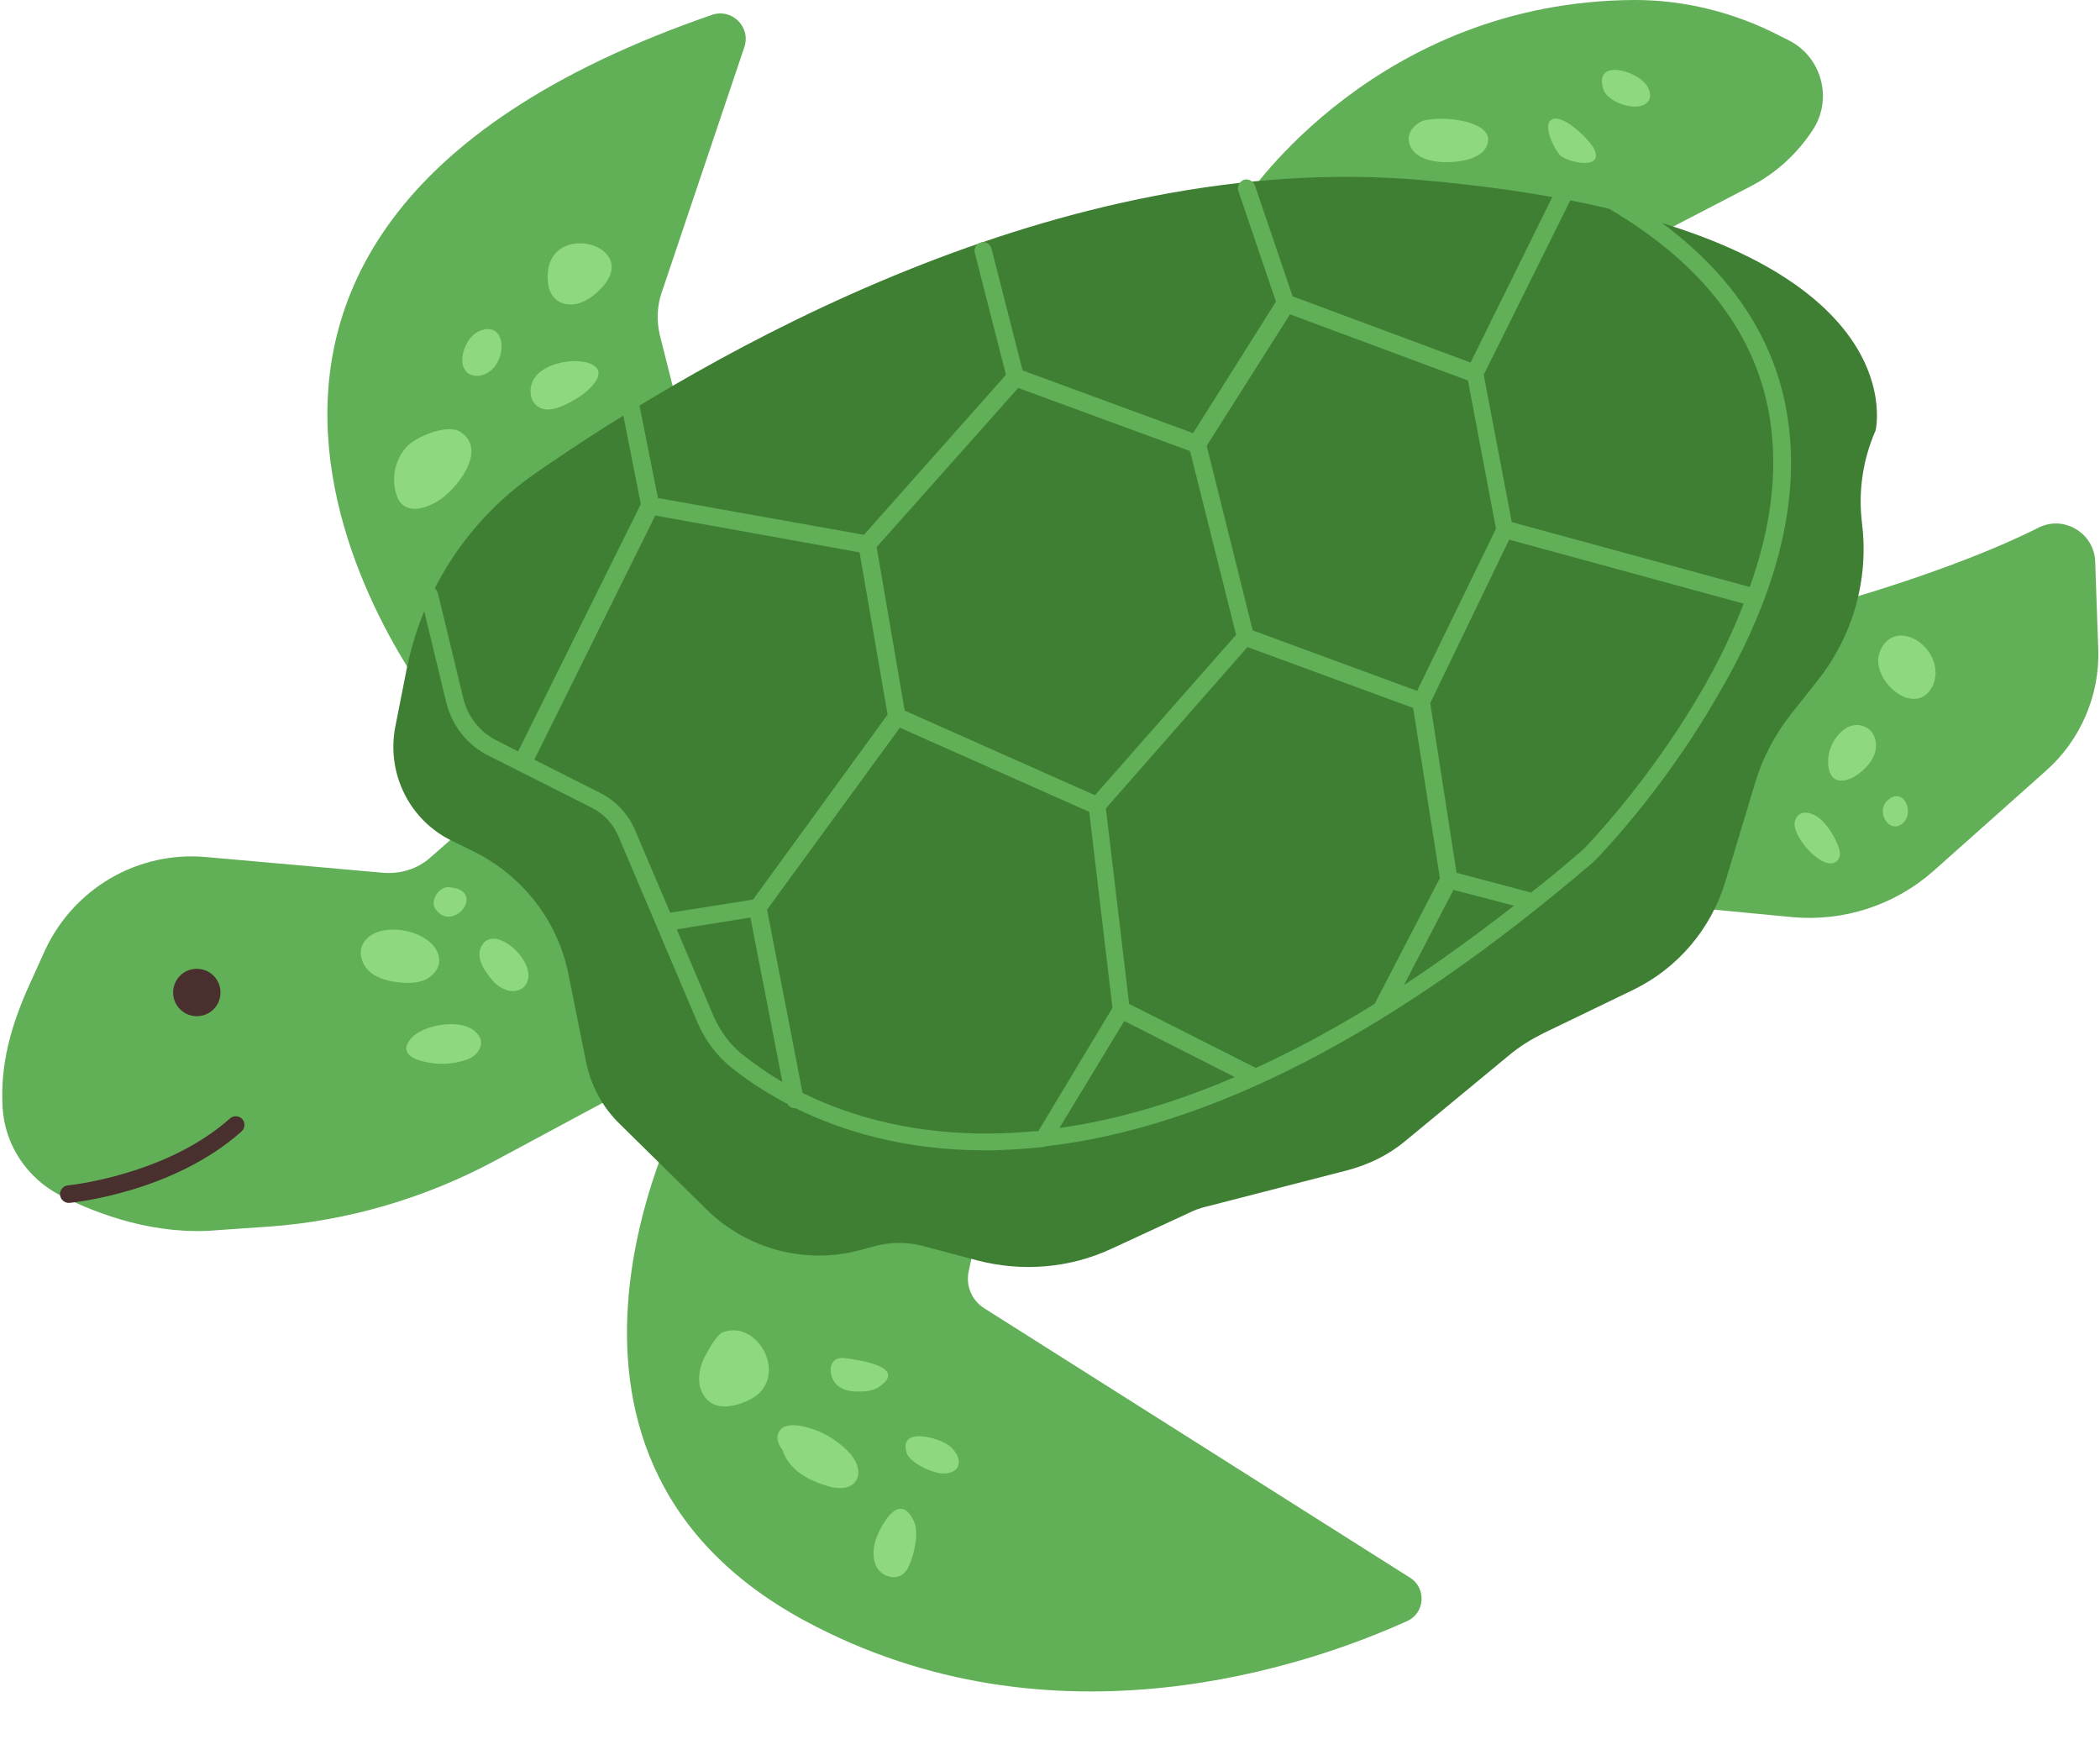 <?xml version="1.0" encoding="UTF-8"?><svg xmlns="http://www.w3.org/2000/svg" xmlns:xlink="http://www.w3.org/1999/xlink" height="400.3" preserveAspectRatio="xMidYMid meet" version="1.0" viewBox="-0.5 0.0 479.1 400.3" width="479.1" zoomAndPan="magnify"><g id="change1_1"><path d="M99.4,162.2c0,0-87.1-107.1,62.5-158.8c4.6-1.6,9,2.8,7.4,7.4l-18.9,56.1c-1,3-1.1,6.3-0.4,9.4l5.2,20.6 L99.4,162.2z M156.5,249.8c0,0-45,81.2,26.6,119.9c56.7,30.6,115.3,10.1,137.4,0.1c4.1-1.8,4.5-7.5,0.7-9.9L224,298.4 c-2.8-1.8-4.2-5.1-3.5-8.4l3.9-18.1L156.5,249.8z M108.3,186.3l-10.6,9.3c-2.9,2.6-6.8,3.8-10.7,3.5l-40.5-3.6 c-15.5-1.4-30.1,7.1-36.7,21.2L6.5,224c-4.6,10-7,19-6.4,28.7c0.5,8.5,5.6,16.1,13.2,20c8.7,4.4,21.8,9.2,36,7.9l11.6-0.8 c17.9-1.3,35.3-6.4,51.1-14.8l35-18.8l1.9-56.5L108.3,186.3z M378.5,53.1l20.4-10.6c5.8-3,10.6-7.4,14.2-12.9v0 c4.6-7.1,2-16.6-5.5-20.4l-2-1C395.4,2.9,384,0,372.5,0C313.8,0.2,284,44.9,284,44.9L378.5,53.1z M381.1,206.6l27.2,2.6 c11.8,1.1,23.5-2.7,32.4-10.6l25.6-22.8c7.9-7,12.3-17.3,11.9-27.8l-0.7-19.9c-0.2-6.5-7.2-10.7-13-7.7c-18.8,9.5-45.9,17-45.9,17 L381.1,206.6z" fill="#61af56"/></g><g id="change2_1"><path d="M89.7,165.7l2.5-12.7c3.6-18.3,14.1-34.4,29.4-45c39-27.1,119.9-74.2,202.4-66.9 c114.8,10.1,103.4,57.1,103.4,57.1v0c-2.9,6.6-4,13.9-3.1,21.1l0,0.1c1.6,12.8-2.1,25.7-10.1,35.8l-6.1,7.7 c-3.6,4.6-6.4,9.8-8.1,15.4l-6.9,22.9c-3.3,10.8-10.9,19.7-21,24.6l-20.5,9.9c-2.8,1.4-5.4,3-7.8,5l-23.6,19.5 c-3.8,3.2-8.3,5.4-13.1,6.7l-32.6,8.4c-1.3,0.3-2.6,0.8-3.8,1.4l-17.5,8.1c-9.6,4.5-20.5,5.4-30.8,2.7l-12.4-3.3 c-3.5-0.9-7.2-0.9-10.7,0l-3.7,1c-12.5,3.3-25.8-0.3-35-9.4l-19.8-19.5c-3.9-3.8-6.5-8.7-7.6-14.1l-4-19.9 c-2.4-12.2-10.5-22.6-21.7-28.1l-4.9-2.4C92.9,187.1,87.6,176.4,89.7,165.7z" fill="#3e7f33"/></g><g id="change3_1"><path d="M49.8,226.4c0,3-2.4,5.4-5.4,5.4s-5.4-2.4-5.4-5.4s2.4-5.4,5.4-5.4S49.8,223.4,49.8,226.4z M15.3,274.4 c1-0.1,23.7-2.4,39.3-16.3c0.8-0.7,0.9-2,0.2-2.8c-0.7-0.8-2-0.9-2.8-0.2c-14.5,13-36.8,15.3-37,15.3c-1.1,0.1-1.9,1.1-1.8,2.2 c0.1,1,1,1.8,2,1.8C15.1,274.4,15.2,274.4,15.3,274.4z" fill="#492f2e"/></g><g id="change1_2"><path d="M407.4,95.7c-3-20.9-16.2-38.3-39-51.6c-1-0.6-2.2-0.2-2.7,0.7s-0.2,2.2,0.7,2.7c21.7,12.7,34.2,29.1,37,48.8 c1.7,11.6,0.1,24.2-4.7,37.6l-54.3-14.8l-6.4-33.6l21-42.3c0.5-1,0.1-2.2-0.9-2.7c-1-0.5-2.2-0.1-2.7,0.9L335,82.7l-40.6-15.1 l-8.6-25.3c-0.4-1-1.5-1.6-2.5-1.3c-1,0.4-1.6,1.5-1.3,2.5l8.6,25.3l-18.9,30l-38.9-14.3l-7.1-27.8c-0.3-1.1-1.4-1.7-2.4-1.4 c-1.1,0.3-1.7,1.4-1.4,2.4l7.1,27.8L196.6,122l-47-8.4L145.5,93c-0.2-1.1-1.3-1.8-2.4-1.6c-1.1,0.2-1.8,1.3-1.6,2.4l4.2,21.2 l-28,56.4l-4.9-2.5c-3.8-1.9-6.6-5.4-7.6-9.6l-5.8-24c-0.3-1.1-1.3-1.7-2.4-1.5c-1.1,0.3-1.7,1.3-1.5,2.4l5.8,24 c1.3,5.3,4.8,9.8,9.7,12.2l23.4,11.8c2.8,1.4,5,3.7,6.2,6.6l18,42.4c1.7,4,4.3,7.5,7.6,10.2c3.1,2.5,7.4,5.5,12.9,8.4 c0.4,0.6,1,1,1.7,1c0.1,0,0.1,0,0.2,0c10.4,5.1,24.7,9.6,43.1,9.6c1.4,0,2.9,0,4.3-0.1c2.8-0.1,5.7-0.3,8.5-0.6c0.1,0,0.2,0,0.3,0 c0.3,0,0.5-0.1,0.8-0.2c37.6-4.3,79.2-25.8,124-64c1-0.8,1.9-1.7,2.7-2.6c3.6-3.8,16-17.6,26.6-36.1 C404.8,135.9,410.2,114.6,407.4,95.7z M331.1,203l13.8,3.6c-8.5,6.6-16.9,12.7-25.1,18.1L331.1,203z M313.1,229 C313.1,229,313.1,229,313.1,229c-9.2,5.7-18.3,10.6-27.1,14.6L257.1,229l-5.3-44.6l32.3-36.8l37.8,13.9l6.1,38.8L313.1,229z M256,232.9l25.2,12.8c-13.8,5.9-27.1,9.8-40,11.6L256,232.9z M205.9,162.1l-6.4-37.3l32.3-36.3l39.2,14.4l10.5,41.9l-32.2,36.6 L205.9,162.1z M322.8,157.6l-37.5-13.8l-10.5-42.1l19-30l40.6,15.1l6.4,33.8L322.8,157.6z M136.3,180.8l-14.9-7.5l27.6-55.7 l46.6,8.4L202,163l-30.7,42.2l-18.9,3l-8-18.8C142.8,185.6,139.9,182.6,136.3,180.8z M162.3,231.8l-8.4-19.8l16.8-2.7l7.3,37.5 c-3.8-2.2-6.9-4.5-9.3-6.4C166,238.2,163.8,235.2,162.3,231.8z M228.4,258.5c-19.9,0.7-35.1-3.9-45.8-9.2l-8.1-41.8l30.3-41.5 l43.2,19.2l5.3,44.7l-16.9,28.1C233.6,258.2,231,258.4,228.4,258.5z M388,157.1c-10.4,18.1-22.6,31.7-26.1,35.4 c-0.7,0.8-1.5,1.6-2.4,2.3c-3.6,3.1-7.1,6-10.7,8.8l-17-4.5l-6-38.7l18-37.3l53.5,14.6C394.9,144,391.8,150.5,388,157.1z" fill="#61af56"/></g><g id="change4_1"><path d="M96.3,223.6c-1.8,0.7-3.9,0.7-5.8,0.5c-2.3-0.3-4.7-0.8-6.5-2.3c-1.8-1.5-2.8-4.2-1.8-6.3 c3-6.3,17.6-3.3,17.5,3.7C99.7,221.1,98.1,222.8,96.3,223.6z M102.2,202.4c-0.7-0.2-1.9,0.1-2.9,1.3c-0.8,1-1.2,2.5-0.5,3.6 C102.8,213.1,110.6,203.2,102.2,202.4 M119.4,224.7c3.5-4.9-7.8-15.1-10.3-8.3c-0.7,2,0.4,4.2,1.7,5.9c1,1.4,2.2,2.8,3.9,3.4 C116.2,226.4,118.3,226.2,119.4,224.7z M109,236.7c-2.6-5.1-13.3-3.1-15.9,0.4c-0.5,0.7-1,1.4-0.9,2.2c0.1,1.3,1.5,2.1,2.7,2.5 c3.2,1,6.6,1.2,9.8,0.3c1.3-0.3,2.6-0.8,3.5-1.8S109.6,237.9,109,236.7z M99.4,114.3c4.1-2.5,11.6-11.6,5.1-15.8 c-2.9-1.9-10.1,1.1-12.2,3.4c-2.6,2.8-3.5,6.9-2.5,10.5c0.3,1,0.7,2,1.5,2.7C93.5,117,96.9,115.8,99.4,114.3z M121.2,86.6 c-1.1,2-0.9,4.9,1.1,6.2c1.8,1.2,4.3,0.4,6.2-0.5c2.5-1.2,4.9-2.7,6.6-4.9C140,81.1,124.6,80.6,121.2,86.6z M109,85.7 c6.5-1.3,6.7-13-0.1-10.2c-2.5,1-4.2,4.7-3.9,7.2c0.1,0.6,0.2,1.2,0.6,1.7C106.2,85.5,107.7,85.9,109,85.7z M135.7,66.7 c12.1-10.8-12.6-17.5-11.2-2.4c0.1,1.4,0.6,2.8,1.6,3.8c1.3,1.3,3.3,1.6,5,1.2C132.8,68.9,134.4,67.9,135.7,66.7z M320.9,31.2 c-0.2,1.6,0.7,3.3,2.1,4.2c1.3,0.9,3,1.3,4.6,1.5c2,0.2,3.9,0.1,5.9-0.3c2-0.4,4.2-1.3,5.1-3.1c3.1-6.3-11.8-7.4-15-5.7 C322.3,28.5,321.1,29.7,320.9,31.2z M363.2,34c-1-2.1-7.6-8.7-10-6.5c-1.6,1.5,1,6.7,2.2,7.9C357.4,37.2,365.5,38.8,363.2,34z M374.8,19c-2.5-3-11.7-5.6-9.5,1.4c0.9,2.9,7.6,5.3,10,3C376.5,22.2,375.9,20.2,374.8,19z M440.4,156.5c0.8-1.7,0.9-3.6,0.3-5.4 c-1.5-5.4-9.5-9.3-12.3-2.5C425.8,155,436.5,164.2,440.4,156.5z M425.4,166c-4.5-2.5-8.6,3.1-8.8,7c-0.5,8.9,8.2,4.4,10.4-0.6 C428,170.2,427.5,167.2,425.4,166z M418.6,196.4c1-0.9,0.7-2.4,0.2-3.6c-0.8-2-2-3.9-3.4-5.4c-1.9-2-5.4-3.3-6.4-0.1 C408,190.5,415.5,199.2,418.6,196.4z M430.1,182.6c-2.7,2.5,0.3,7.7,3.4,5.3C436.5,185.5,433.8,179.2,430.1,182.6z M164.2,304 c-0.9,0.5-2.3,2.5-3.5,4.7c-1.1,1.9-1.8,4.1-1.7,6.3c0.1,2.2,1.3,4.4,3.3,5.3c1.9,0.9,4.1,0.5,6.1-0.1c1.6-0.6,3.2-1.3,4.4-2.5 C178.5,312,171.7,300.9,164.2,304c0.6,0,1.2,0,1.8,0 M178.1,331c1.6,4.5,6,6.8,10.6,8.1c2.1,0.6,4.7,0.6,6-1.2 c1.5-2.1,0.1-5-1.7-6.8c-3-3.1-7-5.2-11.2-5.9c-1.5-0.2-3.4-0.2-4.3,1c-3.6,4.3,8.8,11.6,12.3,12.3 M200,316.4 c7.1-4.8-5.6-6.3-7.8-6.6c-4.4-0.5-3.8,5.1-1,6.7c1.5,0.9,3.3,1,5,0.9C197.5,317.4,198.9,317.1,200,316.4z M216.1,329.8 c-2.5-1.9-11.5-4.4-9.8,1.5c0.7,2.4,5.7,4.6,7.9,4.8c1.4,0.1,3-0.2,3.7-1.3C218.9,333.1,217.6,331,216.1,329.8z M207,356.9 c1.1-2.5,2.2-7.3,1-9.9c-3.3-7.1-7.6,1-8.7,4.2c-0.7,2.2-0.8,4.7,0.4,6.6c1.3,1.9,4.2,2.7,5.9,1.2 C206.3,358.4,206.7,357.7,207,356.9z" fill="#8dd880"/></g></svg>